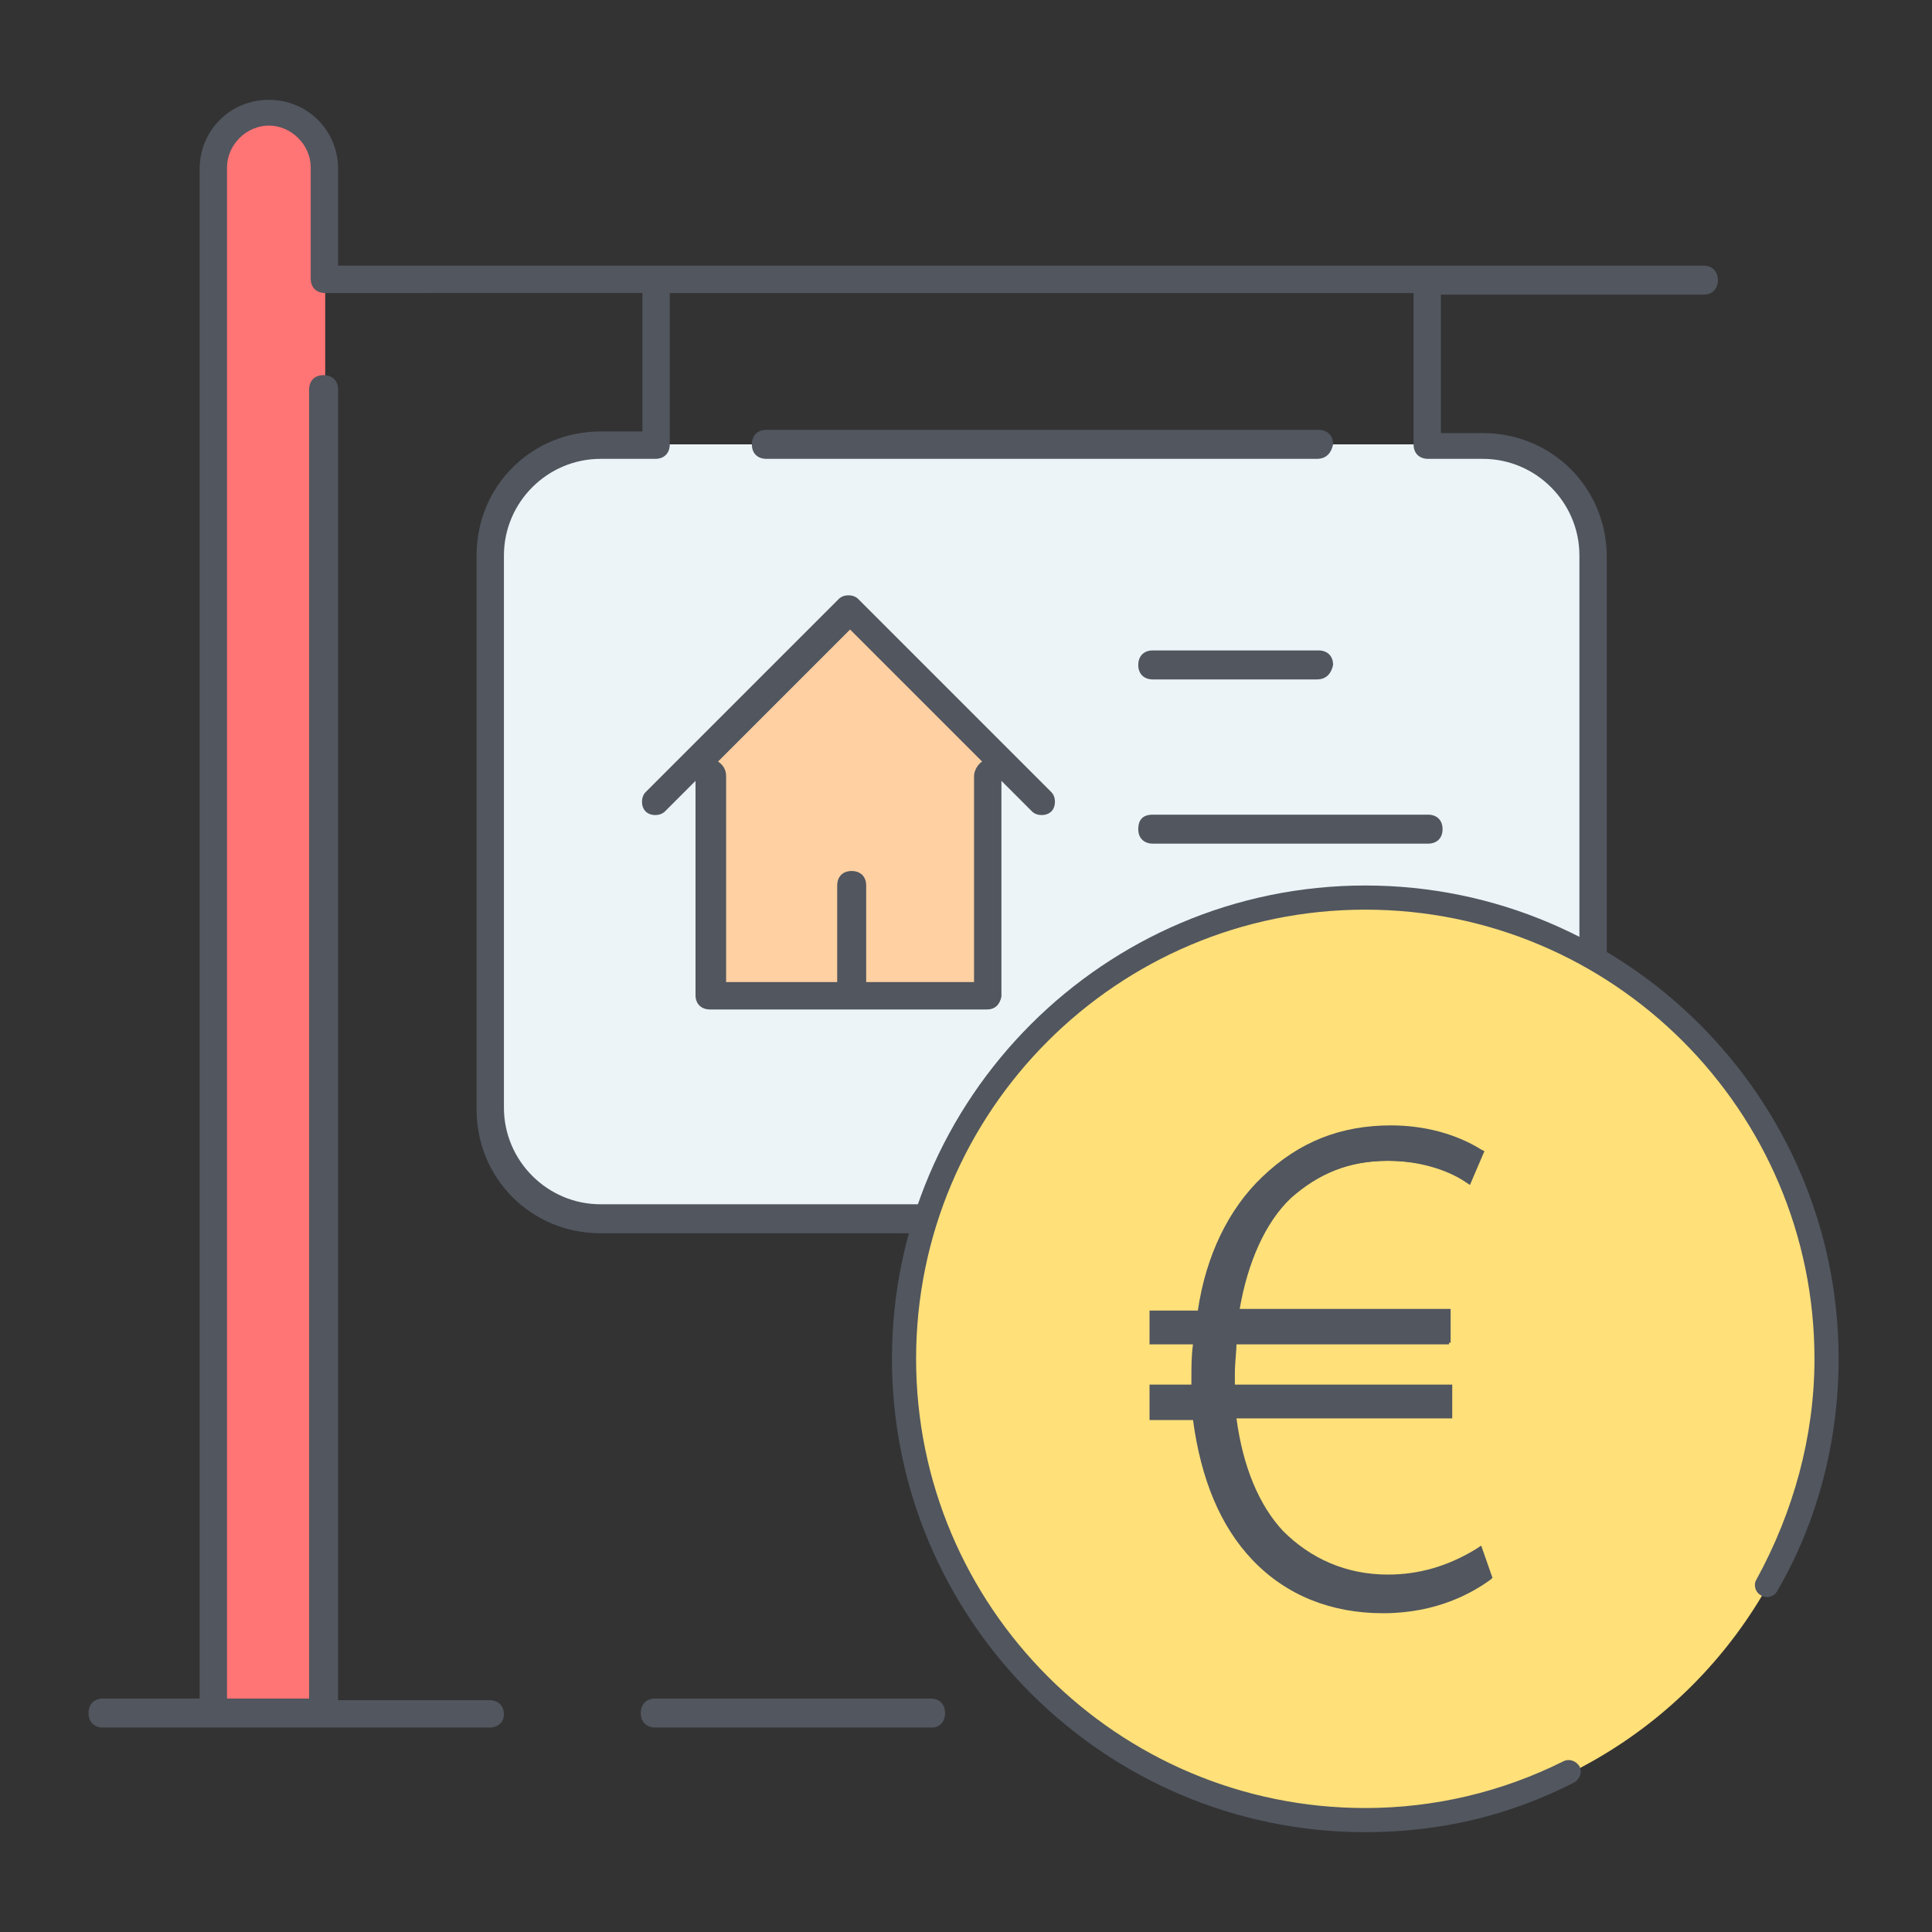 <?xml version="1.0" encoding="UTF-8"?> <!-- Generator: Adobe Illustrator 19.2.1, SVG Export Plug-In . SVG Version: 6.00 Build 0) --> <svg xmlns="http://www.w3.org/2000/svg" xmlns:xlink="http://www.w3.org/1999/xlink" baseProfile="tiny" id="Layer_1" x="0px" y="0px" viewBox="0 0 120 120" xml:space="preserve"><rect x="0" y="0" width="120" height="120" fill="#333333" stroke="none"/> <g> <g> <g transform="translate(5 1)"> <g> <path fill="#FF7474" d="M15.2,16.3v89.1H8.3V9.5C8.3,7.6,9.8,6,11.7,6s3.4,1.5,3.4,3.4V16.3z"></path> </g> <g> <path fill="#ECF4F7" d="M94,33.5v34.3c0,3.8-3.1,6.9-6.9,6.9H32.3c-3.8,0-6.9-3.1-6.9-6.9V33.5c0-3.8,3.1-6.9,6.9-6.9h3.4h48 h3.4C90.9,26.6,94,29.7,94,33.5L94,33.5z"></path> </g> <g> <polygon fill="#FFD0A1" points="47.7,60.9 39.1,60.9 39.1,47.2 38.3,46.3 47.7,36.9 57.1,46.3 56.3,47.2 56.3,60.9 "></polygon> </g> </g> <g> <path fill="#51565F" d="M57.9,107.3H40.7c-0.5,0-0.9-0.3-0.9-0.9c0-0.5,0.3-0.9,0.9-0.9h17.1c0.5,0,0.9,0.3,0.9,0.9 C58.7,106.9,58.4,107.3,57.9,107.3z M30.4,107.3h-24c-0.5,0-0.9-0.3-0.9-0.9c0-0.5,0.3-0.9,0.9-0.9h6V10.5c0-2.4,1.9-4.3,4.3-4.3 S21,8.1,21,10.5v6h84.8c0.5,0,0.9,0.3,0.9,0.9c0,0.5-0.3,0.9-0.9,0.9H89.5v8.6h2.6c4.3,0,7.7,3.4,7.7,7.7v34.3 c0,4.3-3.4,7.7-7.7,7.7H37.3c-4.3,0-7.7-3.4-7.7-7.7V34.5c0-4.3,3.4-7.7,7.7-7.7h2.6v-8.6H20.2c-0.5,0-0.9-0.3-0.9-0.9v-6.9 c0-1.4-1.2-2.6-2.6-2.6s-2.6,1.2-2.6,2.6v95.1h5.1V24.2c0-0.5,0.3-0.9,0.9-0.9c0.5,0,0.9,0.3,0.9,0.9v81.4h9.4 c0.5,0,0.9,0.3,0.9,0.9C31.3,106.9,31,107.3,30.4,107.3z M37.3,28.5c-3.3,0-6,2.7-6,6v34.3c0,3.3,2.7,6,6,6h54.8c3.3,0,6-2.7,6-6 V34.5c0-3.3-2.7-6-6-6h-3.4c-0.5,0-0.9-0.3-0.9-0.9v-9.4H41.6v9.4c0,0.5-0.3,0.9-0.9,0.9H37.3z M85.3,62.7H71.6 c-0.5,0-0.9-0.3-0.9-0.9S71,61,71.6,61h13.7c0.5,0,0.9,0.3,0.9,0.9S85.8,62.7,85.3,62.7z M61.3,62.7H44.1c-0.5,0-0.9-0.3-0.9-0.9 V48.5l-1.9,1.9c-0.3,0.3-0.9,0.3-1.2,0c-0.3-0.3-0.3-0.9,0-1.2l12-12c0.3-0.3,0.9-0.3,1.2,0l12,12c0.3,0.3,0.3,0.9,0,1.2 c-0.3,0.3-0.9,0.3-1.2,0l-1.9-1.9v13.4C62.1,62.4,61.8,62.7,61.3,62.7z M53.6,61h6.9V48.2c0-0.3,0.2-0.7,0.5-0.9l-8.2-8.2 l-8.2,8.2c0.3,0.2,0.5,0.5,0.5,0.9V61h6.9v-6c0-0.5,0.3-0.9,0.9-0.9c0.5,0,0.9,0.3,0.9,0.9V61z M88.7,52.4H71.6 c-0.5,0-0.9-0.3-0.9-0.9s0.3-0.9,0.9-0.9h17.1c0.5,0,0.9,0.3,0.9,0.9S89.2,52.4,88.7,52.4z M81.8,42.2H71.6 c-0.5,0-0.9-0.3-0.9-0.9c0-0.5,0.3-0.9,0.9-0.9h10.3c0.5,0,0.9,0.3,0.9,0.9C82.7,41.8,82.4,42.2,81.8,42.2z M81.8,28.5H47.6 c-0.5,0-0.9-0.3-0.9-0.9c0-0.5,0.3-0.9,0.9-0.9h34.3c0.5,0,0.9,0.3,0.9,0.9C82.7,28.1,82.4,28.5,81.8,28.5z"></path> </g> </g> <g> <g> <circle fill="#FFE079" cx="84.8" cy="84.4" r="28.7"></circle> </g> <g> <path fill="#51565F" d="M84.8,113.8c-16.2,0-29.4-13.2-29.4-29.4C55.4,68.2,68.6,55,84.8,55c16.2,0,29.4,13.2,29.4,29.4 c0,5.1-1.3,10.1-3.8,14.4c-0.2,0.4-0.7,0.5-1,0.3c-0.4-0.2-0.5-0.7-0.3-1c2.3-4.2,3.6-8.9,3.6-13.7c0-15.4-12.5-27.9-27.9-27.9 c-15.4,0-27.9,12.5-27.9,27.9c0,15.4,12.5,27.9,27.9,27.9c4.3,0,8.5-1,12.3-2.9c0.4-0.2,0.8,0,1,0.3c0.2,0.4,0,0.8-0.3,1 C93.7,112.8,89.4,113.8,84.8,113.8z"></path> </g> <g> <g> <path fill="#51565F" d="M92.4,98c-1.3,1-3.5,1.9-6.4,1.9c-3.1,0-5.9-1.2-7.9-3.2s-3.2-5-3.6-8.8h-2.7v-1.6h2.6 c0-0.2,0-0.4,0-0.6c0-0.8,0-1.6,0.1-2.3h-2.7v-1.6h2.9c0.5-3.5,1.9-6.4,4-8.4c2.1-2,4.6-3.1,7.8-3.1c2.6,0,4.4,0.8,5.4,1.5 l-0.7,1.6c-1.1-0.8-3-1.3-5-1.3c-2.6,0-4.6,0.9-6.2,2.4c-1.7,1.6-2.9,4.3-3.4,7.4H90v1.6H76.5c0,0.7-0.1,1.4-0.1,2.1 c0,0.3,0,0.5,0,0.8h13.5v1.6H76.5c0.4,3.3,1.5,5.8,3,7.4c1.8,1.9,4.1,2.7,6.6,2.7c2.5,0,4.5-1,5.6-1.6L92.4,98z"></path> <path fill="#51565F" d="M85.9,100.2c-3.2,0-6-1.1-8.1-3.3c-2-2.1-3.2-5-3.7-8.7h-2.7V86h2.6v-0.4c0-0.7,0-1.4,0.1-2.1h-2.7v-2.1 h3c0.5-3.4,1.9-6.3,4-8.3c2.3-2.2,4.9-3.2,8-3.2c2,0,4,0.5,5.6,1.5l0.2,0.1l-0.9,2.1l-0.3-0.2c-1.2-0.8-3-1.3-4.8-1.3 c-2.4,0-4.3,0.8-6,2.3c-1.6,1.5-2.7,4-3.2,6.9h13.1v2.1H76.8c0,0.6-0.1,1.2-0.1,1.9V86h13.5v2.1H76.8c0.4,3,1.4,5.4,2.9,7 c1.7,1.7,3.9,2.7,6.5,2.7c1.9,0,3.7-0.5,5.5-1.6l0.3-0.2l0.7,2l-0.1,0.1C91.5,98.9,89.3,100.2,85.9,100.2z M72,87.7h2.6l0,0.2 c0.4,3.7,1.6,6.6,3.6,8.6c2,2.1,4.6,3.2,7.7,3.2c3.1,0,5.1-1,6.1-1.7l-0.4-1.1c-1.8,1-3.6,1.5-5.5,1.5c-2.7,0-5.1-1-6.8-2.8 c-1.7-1.8-2.7-4.4-3.1-7.6l0-0.3h13.4v-1.1H76.2v-1.1c0-0.7,0-1.5,0.1-2.1l0-0.2h13.4v-1.1H76.5l0-0.3c0.5-3.3,1.7-5.8,3.4-7.5 c1.8-1.7,3.8-2.5,6.3-2.5c1.8,0,3.6,0.5,4.8,1.2l0.5-1.2c-1.5-0.9-3.3-1.3-5.1-1.3c-3,0-5.5,1-7.7,3.1c-2.1,2-3.4,4.9-3.9,8.2 l0,0.2H72V83h2.7l0,0.3c-0.1,0.7-0.1,1.5-0.1,2.3v0.9H72V87.7z"></path> </g> </g> </g> </g> </svg> 